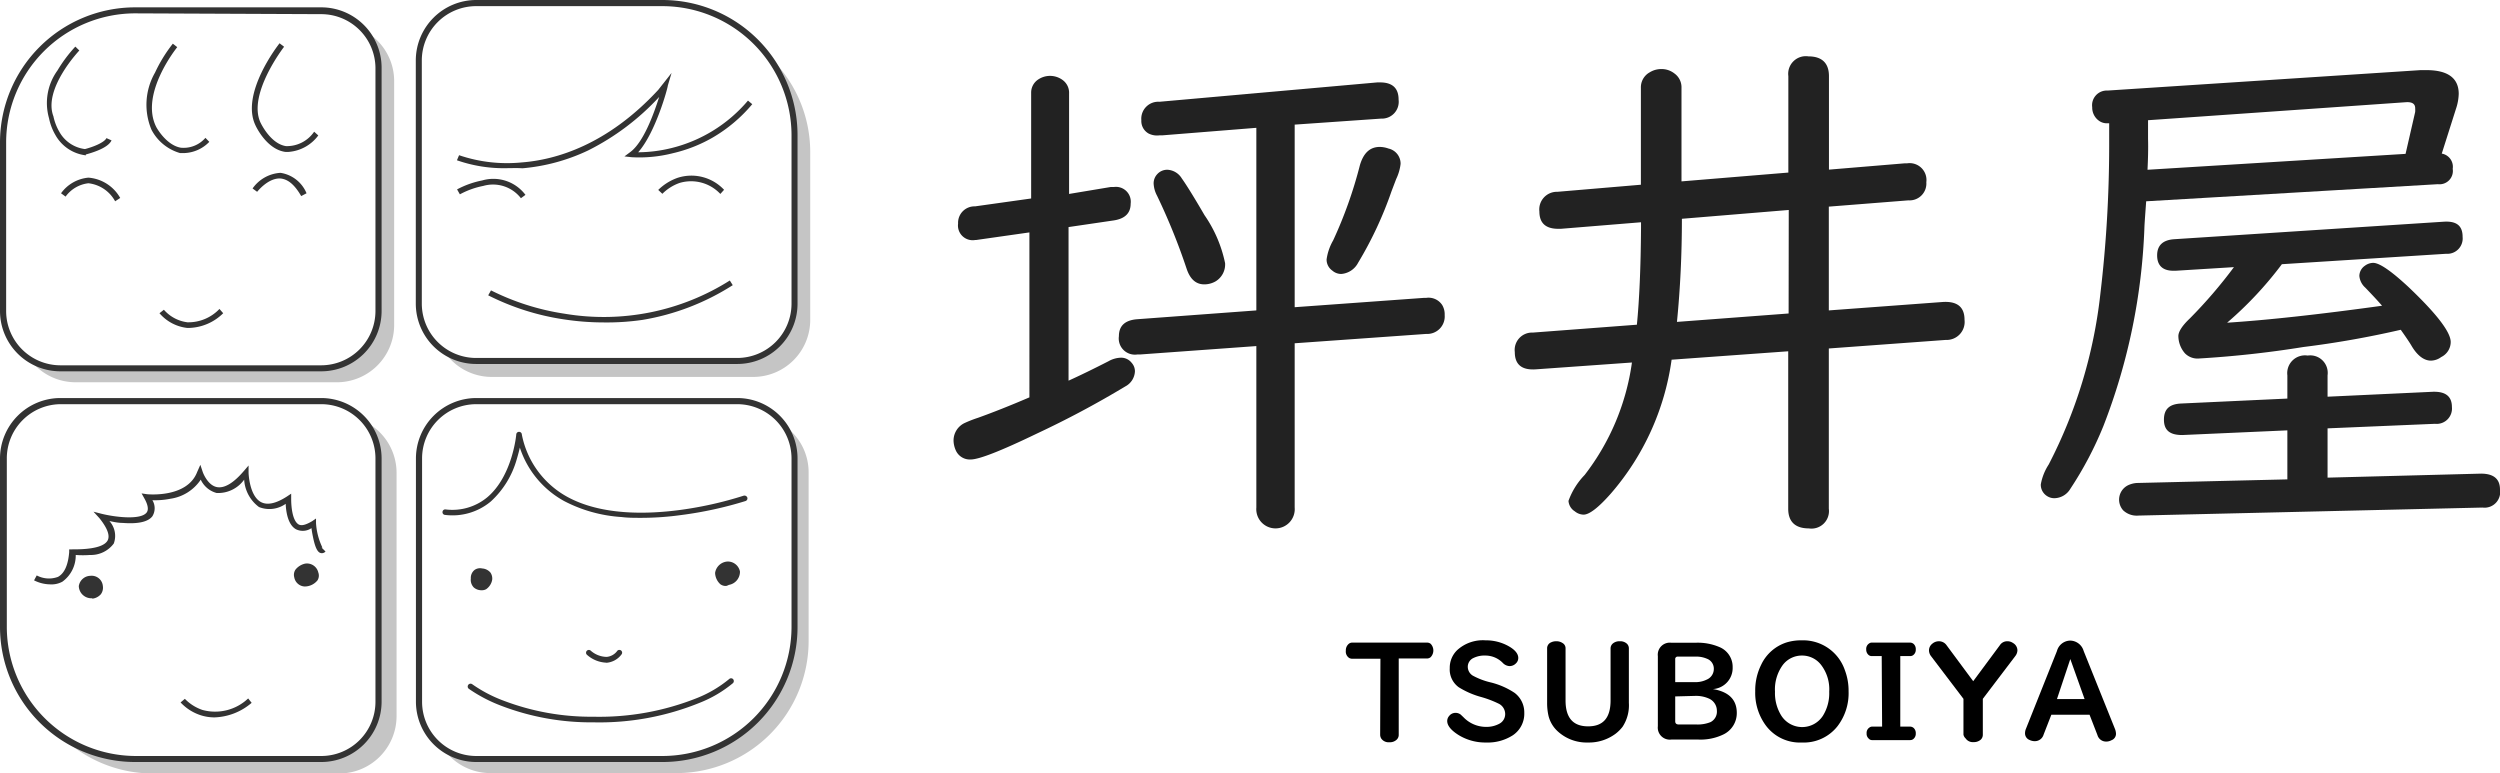 <svg xmlns="http://www.w3.org/2000/svg" width="187.17" height="57.91" viewBox="0 0 187.17 57.91"><defs><style>.cls-1{fill:#222;}.cls-2{fill:#c5c5c5;}.cls-3{fill:#333;}</style></defs><title>img-logo</title><g id="レイヤー_2" data-name="レイヤー 2"><g id="_00_共通部分" data-name="00_共通部分"><path class="cls-1" d="M80,17v11.5c.86-.39,1.87-.88,3-1.46a2,2,0,0,1,.91-.26,1,1,0,0,1,.82.39.94.94,0,0,1,.24.63,1.34,1.34,0,0,1-.72,1.13,71.9,71.9,0,0,1-6.64,3.54q-4,1.93-4.93,1.93a1.15,1.15,0,0,1-1.13-.7,1.87,1.87,0,0,1-.16-.72,1.45,1.45,0,0,1,.83-1.31,9.33,9.33,0,0,1,1-.39c1.09-.39,2.38-.9,3.85-1.53V17.4l-4,.57H73a1.1,1.1,0,0,1-1.27-1.23A1.23,1.23,0,0,1,73,15.45l4.2-.59V6.93A1.17,1.17,0,0,1,77.66,6a1.59,1.59,0,0,1,1.91,0,1.18,1.18,0,0,1,.47,1v7.52L83.16,14l.24,0a1.11,1.11,0,0,1,1.25,1.25c0,.7-.42,1.12-1.25,1.25ZM96.93,9.33V23l9.69-.7.16,0a1.22,1.22,0,0,1,1.19.53,1.34,1.34,0,0,1,.19.76A1.31,1.31,0,0,1,106.78,25l-9.85.7V38a1.44,1.44,0,1,1-2.87,0V25.91l-8.71.63h-.21a1.21,1.21,0,0,1-1.37-1.37c0-.78.46-1.2,1.37-1.27l8.92-.66V9.57l-7,.56-.23,0A1.41,1.41,0,0,1,86,10a1.07,1.07,0,0,1-.55-1,1.27,1.27,0,0,1,1.35-1.38l16.31-1.45h.21c.93,0,1.39.43,1.39,1.29a1.26,1.26,0,0,1-1.31,1.42Zm-9.51,3.38a1.34,1.34,0,0,1,1.06.65c.31.43.88,1.34,1.7,2.75a9.79,9.79,0,0,1,1.54,3.59A1.48,1.48,0,0,1,91,21.07a1.7,1.7,0,0,1-.84.22c-.63,0-1.07-.4-1.33-1.2a46.57,46.57,0,0,0-2.21-5.45,2.12,2.12,0,0,1-.25-.91,1,1,0,0,1,.27-.69A1,1,0,0,1,87.42,12.71ZM103.3,11a2,2,0,0,1,.65.12,1.16,1.16,0,0,1,.91,1.15,3.55,3.55,0,0,1-.33,1.13l-.35.92a28.13,28.13,0,0,1-2.5,5.35,1.56,1.56,0,0,1-1.25.84,1,1,0,0,1-.68-.25,1,1,0,0,1-.43-.84A3.91,3.91,0,0,1,99.81,18a32.4,32.4,0,0,0,2-5.62C102.08,11.45,102.57,11,103.3,11Z"/><path class="cls-1" d="M136.92,15.47v7.77l8.52-.63c1.09-.07,1.64.37,1.64,1.33a1.35,1.35,0,0,1-1.41,1.51l-8.75.64v12a1.31,1.31,0,0,1-1.5,1.47c-1,0-1.54-.49-1.54-1.47V26.3l-8.73.63a19.34,19.34,0,0,1-4.53,10c-.94,1.07-1.63,1.6-2.06,1.6a1.07,1.07,0,0,1-.66-.25,1,1,0,0,1-.47-.78,5.41,5.41,0,0,1,1.21-1.94,17.74,17.74,0,0,0,3.54-8.42l-7.17.51c-1.07.08-1.6-.35-1.6-1.29a1.3,1.3,0,0,1,1.35-1.46l7.79-.59c.18-1.81.29-4.22.31-7.24l0-.43-6,.49h-.2c-.94,0-1.41-.43-1.41-1.3a1.32,1.32,0,0,1,1.35-1.47l6.25-.53V6.58a1.28,1.28,0,0,1,.67-1.17,1.63,1.63,0,0,1,.84-.24,1.56,1.56,0,0,1,1,.33,1.27,1.27,0,0,1,.53,1.08v7l8-.66V5.7a1.32,1.32,0,0,1,1.5-1.48c1,0,1.54.49,1.54,1.48v7l5.65-.47.19,0a1.26,1.26,0,0,1,1.45,1.41A1.26,1.26,0,0,1,142.88,15Zm-3,.25-8,.66q0,4-.37,7.72l8.36-.63Z"/><path class="cls-1" d="M160.68,15.07c-.06.85-.11,1.48-.13,1.9a45.45,45.45,0,0,1-3.07,14.92A26.67,26.67,0,0,1,155,36.6a1.42,1.42,0,0,1-1.19.7,1,1,0,0,1-.55-.16,1,1,0,0,1-.47-.87,4,4,0,0,1,.59-1.49A36.42,36.42,0,0,0,157.25,22a94.59,94.59,0,0,0,.66-11l0-1.77-.12,0h-.06a1,1,0,0,1-.6-.2,1.21,1.21,0,0,1-.49-1,1.1,1.1,0,0,1,1.15-1.25l23.44-1.53.43,0c1.61,0,2.42.6,2.42,1.78a3.85,3.85,0,0,1-.21,1.13l-1.06,3.34a1,1,0,0,1,.82,1.14,1,1,0,0,1-1.11,1.15Zm13.58,17v3.69l11.48-.3c.95,0,1.43.39,1.43,1.2A1.17,1.17,0,0,1,185.86,38l-25.76.6a1.48,1.48,0,0,1-1.14-.39,1.2,1.2,0,0,1,.43-1.91,1.81,1.81,0,0,1,.59-.14l11.27-.27V32.22l-7.87.35c-.91,0-1.37-.34-1.37-1.15s.43-1.17,1.29-1.21l7.95-.37V28.1a1.33,1.33,0,0,1,1.52-1.48,1.31,1.31,0,0,1,1.49,1.48v1.6l7.91-.37h.08q1.32,0,1.32,1.14a1.15,1.15,0,0,1-1.27,1.26ZM160.78,12.71l19.32-1.19.72-3.14a2.16,2.16,0,0,0,0-.28q0-.48-.66-.45L160.82,9c0,.48,0,.95,0,1.39C160.84,11.12,160.82,11.9,160.78,12.71Zm17.56,10.18c-.39-.45-.81-.89-1.25-1.35a1.33,1.33,0,0,1-.45-.88.94.94,0,0,1,.41-.76,1.07,1.07,0,0,1,.63-.22c.46,0,1.34.6,2.63,1.8q3.16,3,3.17,4.12a1.26,1.26,0,0,1-.71,1.13A1.33,1.33,0,0,1,182,27c-.51,0-1-.36-1.43-1.07-.16-.28-.44-.69-.83-1.24a71.67,71.67,0,0,1-7.29,1.29,78.06,78.06,0,0,1-7.81.86,1.32,1.32,0,0,1-1.06-.39,2,2,0,0,1-.49-1.29c0-.33.29-.78.86-1.32A35.74,35.74,0,0,0,167.25,20l-4.36.27h-.18c-.8,0-1.21-.4-1.21-1.15s.43-1.15,1.27-1.21l20.16-1.31c1-.07,1.44.31,1.44,1.13A1.15,1.15,0,0,1,183.14,19l-12.3.78a27.44,27.44,0,0,1-4.1,4.38Q171.26,23.87,178.34,22.89Z"/><path d="M103.35,49.32h-2.1a.48.48,0,0,1-.24-.06.57.57,0,0,1-.25-.54.63.63,0,0,1,.19-.49.41.41,0,0,1,.3-.12h5.59a.44.44,0,0,1,.27.09.72.72,0,0,1,0,1,.43.43,0,0,1-.29.1h-2.1V55a.49.49,0,0,1-.18.4.73.73,0,0,1-.52.17.66.66,0,0,1-.61-.28.55.55,0,0,1-.08-.29Z"/><path d="M111.22,47.94a3.45,3.45,0,0,1,1.73.44c.48.27.72.57.72.88a.55.55,0,0,1-.18.41.66.66,0,0,1-.48.2.76.76,0,0,1-.51-.25,1.82,1.82,0,0,0-1.28-.54,1.88,1.88,0,0,0-.92.19.72.72,0,0,0-.41.66.78.78,0,0,0,.37.65,5.29,5.29,0,0,0,1.3.5,5.68,5.68,0,0,1,1.83.79,1.83,1.83,0,0,1,.73,1.5,1.94,1.94,0,0,1-.86,1.68,3.47,3.47,0,0,1-2,.54,3.81,3.81,0,0,1-2.06-.56c-.57-.36-.85-.71-.85-1.05a.57.57,0,0,1,.14-.37.6.6,0,0,1,.48-.24.63.63,0,0,1,.39.13l.21.2a2.34,2.34,0,0,0,1.69.72,2,2,0,0,0,1-.24.81.81,0,0,0,.43-.72.87.87,0,0,0-.45-.76,7.76,7.76,0,0,0-1.36-.52,6.25,6.25,0,0,1-1.67-.73,1.64,1.64,0,0,1-.67-1.43,1.83,1.83,0,0,1,.55-1.34A2.85,2.85,0,0,1,111.22,47.94Z"/><path d="M117.21,48.55v3.89c0,1.3.56,1.94,1.69,1.94s1.68-.64,1.68-1.94V48.55a.48.48,0,0,1,.18-.38.76.76,0,0,1,.51-.16.73.73,0,0,1,.54.19.48.48,0,0,1,.14.35v4.07a2.93,2.93,0,0,1-.47,1.79,2.83,2.83,0,0,1-.52.52,3.33,3.33,0,0,1-2.07.66,3.2,3.2,0,0,1-2.27-.84,2.32,2.32,0,0,1-.68-1.13,4.25,4.25,0,0,1-.11-1V48.55a.48.48,0,0,1,.3-.46.85.85,0,0,1,.39-.08.8.8,0,0,1,.46.13A.45.45,0,0,1,117.21,48.55Z"/><path d="M128.24,51.59c1.19.2,1.79.79,1.79,1.79A1.77,1.77,0,0,1,129,55a3.93,3.93,0,0,1-1.82.37h-2.06a.9.9,0,0,1-1-1V49.12a.9.9,0,0,1,1-1h1.84a4.13,4.13,0,0,1,1.76.32,1.6,1.6,0,0,1,1,1.52A1.58,1.58,0,0,1,128.24,51.59Zm-2.82-.52h1.47a1.89,1.89,0,0,0,.89-.19.86.86,0,0,0,.53-.79.79.79,0,0,0-.51-.77,2,2,0,0,0-.88-.16h-1.29a.18.18,0,0,0-.21.2Zm0,1.07V54c0,.16.09.24.26.24H127a2.55,2.55,0,0,0,1.07-.18.88.88,0,0,0,.47-.85,1,1,0,0,0-.62-.92,2.35,2.35,0,0,0-1-.19Z"/><path d="M134.92,47.94a3.3,3.3,0,0,1,3.2,2.23,4.36,4.36,0,0,1,.28,1.59,4.06,4.06,0,0,1-.83,2.61,3.21,3.21,0,0,1-2.67,1.22,3.17,3.17,0,0,1-2.75-1.35,4.12,4.12,0,0,1-.74-2.48,4.31,4.31,0,0,1,.45-2,3.17,3.17,0,0,1,1.92-1.67A3.78,3.78,0,0,1,134.92,47.94Zm0,1.14a1.79,1.79,0,0,0-1.45.71,3.11,3.11,0,0,0-.58,2,3.18,3.18,0,0,0,.45,1.75,1.85,1.85,0,0,0,3.13.06,3.19,3.19,0,0,0,.48-1.81,3,3,0,0,0-.6-2A1.79,1.79,0,0,0,134.9,49.08Z"/><path d="M140.88,49.12h-.73a.36.36,0,0,1-.27-.1.52.52,0,0,1-.16-.4.48.48,0,0,1,.21-.44.34.34,0,0,1,.22-.07H143a.41.41,0,0,1,.28.11.52.52,0,0,1,.15.4.49.49,0,0,1-.21.44.38.38,0,0,1-.22.06h-.73V54.4H143a.41.41,0,0,1,.28.11.52.52,0,0,1,.15.4.5.5,0,0,1-.21.44.38.38,0,0,1-.22.06h-2.82a.33.33,0,0,1-.27-.11.48.48,0,0,1-.16-.4.47.47,0,0,1,.21-.43.34.34,0,0,1,.22-.07h.73Z"/><path d="M147,52.32l-2.43-3.2a.72.72,0,0,1-.15-.43.63.63,0,0,1,.24-.49.75.75,0,0,1,.5-.19.69.69,0,0,1,.57.29l2,2.7,2-2.7a.65.65,0,0,1,.57-.29.71.71,0,0,1,.41.13.64.64,0,0,1,.33.56.74.74,0,0,1-.16.42l-2.43,3.2V55a.5.5,0,0,1-.16.38.77.77,0,0,1-.53.18.65.65,0,0,1-.6-.28A.51.51,0,0,1,147,55Z"/><path d="M153.58,53.51,153,55a.68.68,0,0,1-.67.49.88.88,0,0,1-.38-.09.53.53,0,0,1-.34-.5.86.86,0,0,1,.07-.34L154,48.74a1.05,1.05,0,0,1,1-.78,1.07,1.07,0,0,1,1,.78l2.35,5.85a1.09,1.09,0,0,1,.07.35.51.51,0,0,1-.34.48.81.81,0,0,1-.39.1.67.67,0,0,1-.66-.49l-.59-1.52ZM155,49.34l-1,3h2.07Z"/><path class="cls-2" d="M58.69,31.85a4.24,4.24,0,0,1,.79,2.48V46.94a9.89,9.89,0,0,1-9.89,9.9H35.66a4.32,4.32,0,0,1-2.45-.77,4.31,4.31,0,0,0,3.5,1.81H50.64a9.9,9.9,0,0,0,9.9-9.9V35.37A4.26,4.26,0,0,0,58.69,31.85Z"/><path class="cls-2" d="M57.38,4.05a9.85,9.85,0,0,1,2.09,6.08V22.75A4.28,4.28,0,0,1,55.2,27H35.66a4.28,4.28,0,0,1-2.46-.78,4.27,4.27,0,0,0,3.65,2H56.39A4.27,4.27,0,0,0,60.66,24V11.4A9.85,9.85,0,0,0,57.38,4.05Z"/><path class="cls-2" d="M27.43,2.4a4.28,4.28,0,0,1,.93,2.66V23.29a4.3,4.3,0,0,1-4.31,4.28H4.51A4.32,4.32,0,0,1,2.31,27a4.28,4.28,0,0,0,3.36,1.62H25.21a4.29,4.29,0,0,0,4.3-4.28V6.08A4.28,4.28,0,0,0,27.43,2.4Z"/><path class="cls-2" d="M27.39,31.6a4.32,4.32,0,0,1,1,2.72V52.54a4.3,4.3,0,0,1-4.31,4.28H10.12a9.85,9.85,0,0,1-5.56-1.71,9.9,9.9,0,0,0,6.9,2.8H25.39a4.3,4.3,0,0,0,4.3-4.28V35.4A4.29,4.29,0,0,0,27.39,31.6Z"/><path class="cls-3" d="M55.2,27.25H35.66a4.52,4.52,0,0,1-4.53-4.5V4.52A4.53,4.53,0,0,1,35.66,0H49.59A10.12,10.12,0,0,1,59.71,10.13V22.75A4.51,4.51,0,0,1,55.2,27.25ZM35.66.46a4.07,4.07,0,0,0-4.08,4.06V22.75a4.07,4.07,0,0,0,4.08,4.05H55.2a4.07,4.07,0,0,0,4.06-4.05V10.13A9.68,9.68,0,0,0,49.59.46Z"/><path class="cls-3" d="M38,12.59A10.66,10.66,0,0,1,34.21,12l.16-.38h0a11.17,11.17,0,0,0,4.7.54c2.56-.2,6.4-1.31,10.21-5.43l1-1.27L50,6.4c0,.16-.91,3.52-2.22,5h0a10.55,10.55,0,0,0,2.47-.31A10.92,10.92,0,0,0,56,7.53l.32.27a11.24,11.24,0,0,1-3,2.52,10.84,10.84,0,0,1-2.94,1.15,10.13,10.13,0,0,1-3.09.3l-.54-.06.43-.32c1-.73,1.77-2.87,2.17-4.13a18.49,18.49,0,0,1-5.31,4,14.32,14.32,0,0,1-4.93,1.34C38.71,12.57,38.36,12.59,38,12.59Z"/><path class="cls-3" d="M39,14.84a2.64,2.64,0,0,0-2.82-.92,6.12,6.12,0,0,0-1.75.63l-.21-.37a6.69,6.69,0,0,1,1.88-.67,3,3,0,0,1,3.24,1.08Z"/><path class="cls-3" d="M53.93,14.52a3,3,0,0,0-3.06-.82,3.42,3.42,0,0,0-1.28.81l-.31-.29a3.93,3.93,0,0,1,1.46-.91,3.35,3.35,0,0,1,3.47.9Z"/><path class="cls-3" d="M45.21,24.14a19.75,19.75,0,0,1-3-.23,18.56,18.56,0,0,1-5.66-1.8l.21-.37a18.33,18.33,0,0,0,5.53,1.75A17.66,17.66,0,0,0,54.64,21l.22.35a18,18,0,0,1-6.76,2.6A18.47,18.47,0,0,1,45.21,24.14Zm-8.5-2.22.1-.18h0Z"/><path class="cls-3" d="M49.59,57.05H35.66a4.52,4.52,0,0,1-4.52-4.51V34.32a4.53,4.53,0,0,1,4.52-4.52H55.2a4.52,4.52,0,0,1,4.51,4.52V46.93A10.11,10.11,0,0,1,49.59,57.05ZM35.66,30.26a4.06,4.06,0,0,0-4.06,4.06V52.54a4.06,4.06,0,0,0,4.06,4.06H49.59a9.68,9.68,0,0,0,9.67-9.67V34.32a4.07,4.07,0,0,0-4.06-4.06Z"/><path class="cls-3" d="M48,38.77c-.5,0-1,0-1.46-.06a10.75,10.75,0,0,1-4.31-1.2,7.07,7.07,0,0,1-3.31-4c-.06.26-.14.57-.24.9a6.74,6.74,0,0,1-1.94,3.14,4.47,4.47,0,0,1-3.42,1,.2.2,0,0,1-.19-.22.2.2,0,0,1,.23-.19,4.09,4.09,0,0,0,3.11-.9c1.89-1.58,2.18-4.67,2.18-4.7a.21.21,0,0,1,.42,0,6.8,6.8,0,0,0,3.37,4.64c2.56,1.42,6,1.33,8.47,1a27.89,27.89,0,0,0,4.77-1.07.23.23,0,0,1,.27.14.21.21,0,0,1-.13.26A28.56,28.56,0,0,1,51,38.56,22,22,0,0,1,48,38.77Z"/><path class="cls-3" d="M45.34,49.61a2.31,2.31,0,0,1-1.41-.6.21.21,0,0,1,.28-.31,1.85,1.85,0,0,0,1.21.48,1.1,1.1,0,0,0,.8-.46.21.21,0,0,1,.3,0,.21.21,0,0,1,0,.29,1.55,1.55,0,0,1-1.11.61Z"/><path class="cls-3" d="M44.44,54.08a18.81,18.81,0,0,1-6.94-1.25,11.2,11.2,0,0,1-2.4-1.26.21.21,0,0,1,.26-.34,10.33,10.33,0,0,0,2.32,1.22,18.44,18.44,0,0,0,6.76,1.21,19.72,19.72,0,0,0,7.77-1.41,9,9,0,0,0,2.38-1.41.21.21,0,0,1,.29,0,.22.22,0,0,1,0,.3,9.09,9.09,0,0,1-2.48,1.47A19.9,19.9,0,0,1,44.44,54.08Z"/><path class="cls-3" d="M36.08,42.75s-.58-.15-.6.55S36,44,36,44s.44.15.62-.61C36.66,43.35,36.75,42.83,36.08,42.75Z"/><path class="cls-3" d="M36.12,44.19H36a.86.86,0,0,1-.53-.21.82.82,0,0,1-.22-.67.76.76,0,0,1,.28-.64.71.71,0,0,1,.57-.11.88.88,0,0,1,.62.31.79.79,0,0,1,.13.53h0a1.08,1.08,0,0,1-.45.71A.64.64,0,0,1,36.12,44.19Zm0-.43c.11,0,.26-.08.36-.45a.34.34,0,0,0-.06-.2.49.49,0,0,0-.34-.15h0a.31.31,0,0,0-.23,0,.37.37,0,0,0-.11.31.46.46,0,0,0,.09.36.36.36,0,0,0,.24.08h.08Z"/><path class="cls-3" d="M53.75,42.92s.16-.65.74-.67a.72.72,0,0,1,.71.59.79.79,0,0,1-.67.8C53.81,43.81,53.75,42.92,53.75,42.92Z"/><path class="cls-3" d="M54.36,43.87a.69.69,0,0,1-.43-.13,1.21,1.21,0,0,1-.39-.8v-.06a1,1,0,0,1,.93-.84.93.93,0,0,1,.93.75v0h0a1,1,0,0,1-.83,1A.86.86,0,0,1,54.36,43.87ZM54,42.94a.7.7,0,0,0,.21.46.34.34,0,0,0,.3,0,.6.6,0,0,0,.52-.57.52.52,0,0,0-.5-.41A.62.62,0,0,0,54,42.94Z"/><path class="cls-3" d="M6.43,11.63h0a3,3,0,0,1-2.28-1.52,4.1,4.1,0,0,1-.48-1.26A4.15,4.15,0,0,1,4.3,5.28,10.55,10.55,0,0,1,5.64,3.49l.3.29S3.21,6.65,4,8.71v0a3.86,3.86,0,0,0,.44,1.15,2.55,2.55,0,0,0,1.92,1.3c.56-.14,1.45-.48,1.61-.82l.38.17c-.29.65-1.76,1-1.93,1.06Z"/><path class="cls-3" d="M13.8,11.46l-.32,0a3.5,3.5,0,0,1-2.14-1.75,4.83,4.83,0,0,1,.27-4.28,10.82,10.82,0,0,1,1.33-2.16l.33.26s-2.85,3.51-1.56,6c0,0,.73,1.35,1.84,1.53a2.16,2.16,0,0,0,1.83-.74l.29.3A2.74,2.74,0,0,1,13.8,11.46Z"/><path class="cls-3" d="M21.64,11.37a1.51,1.51,0,0,1-.3,0c-1.4-.21-2.19-1.93-2.22-2C18,7,20.81,3.39,20.93,3.24l.34.26S18.52,7.05,19.5,9.17c0,0,.73,1.59,1.91,1.77a2.47,2.47,0,0,0,2.11-1.08l.31.28A3.05,3.05,0,0,1,21.64,11.37Z"/><path class="cls-3" d="M8.62,15.07a2.61,2.61,0,0,0-2-1.35h0a2.45,2.45,0,0,0-1.71,1l-.34-.25A2.84,2.84,0,0,1,6.62,13.3h0A3,3,0,0,1,9,14.82Z"/><path class="cls-3" d="M22.55,14.68c-.49-.85-1-1.29-1.61-1.32-.92,0-1.68,1-1.69,1l-.34-.25A2.75,2.75,0,0,1,21,12.94a2.52,2.52,0,0,1,1.95,1.53Z"/><path class="cls-3" d="M14.2,24.55H14a3.2,3.2,0,0,1-2.06-1.1l.33-.26a2.8,2.8,0,0,0,1.77.94,3.21,3.21,0,0,0,2.39-1l.28.32A3.78,3.78,0,0,1,14.2,24.55Z"/><path class="cls-3" d="M24.05,27.8H4.51A4.52,4.52,0,0,1,0,23.29V10.67A10.12,10.12,0,0,1,10.12.55H24.05a4.52,4.52,0,0,1,4.52,4.51V23.29A4.52,4.52,0,0,1,24.05,27.8ZM10.12,1A9.67,9.67,0,0,0,.46,10.67V23.29a4.07,4.07,0,0,0,4.05,4.06H24.05a4.07,4.07,0,0,0,4.06-4.06V5.06a4.06,4.06,0,0,0-4.06-4Z"/><path class="cls-3" d="M3.74,43.75a2.74,2.74,0,0,1-1.19-.3l.2-.37a1.94,1.94,0,0,0,1.59.11c.48-.26.76-.88.84-1.85v-.21H5.4c.62,0,2.3,0,2.66-.67.24-.46-.21-1.16-.62-1.67L7,38.31l.62.16c1.07.26,2.93.47,3.36-.1.16-.21.1-.58-.18-1.07l-.2-.36L11,37s3,.32,3.76-1.66L15,34.8l.18.54s.35,1,1.07,1.13c.56.1,1.24-.31,2-1.2l.36-.42v.55s.05,1.72.93,2.19c.47.25,1.12.11,1.93-.41l.33-.22v.4c0,.44.06,1.63.57,1.91.24.12.57,0,1-.25l.29-.2,0,.35A4.91,4.91,0,0,0,24.14,41h-.06l.29.29a.36.36,0,0,1-.38.11c-.17-.06-.37-.26-.56-1.21-.05-.24-.09-.47-.11-.65a1.15,1.15,0,0,1-1.15.09c-.62-.33-.76-1.34-.78-1.91a2.1,2.1,0,0,1-2,.24,2.75,2.75,0,0,1-1.11-2.05,2.4,2.4,0,0,1-2.06,1,1.83,1.83,0,0,1-1.19-1,3.29,3.29,0,0,1-2.27,1.43,5.9,5.9,0,0,1-1.35.11,1.15,1.15,0,0,1,0,1.2c-.32.42-1.07.59-2.22.5-.38,0-.74-.09-1-.14a1.65,1.65,0,0,1,.33,1.68,2.13,2.13,0,0,1-1.78.86,7.15,7.15,0,0,1-1.07,0,2.42,2.42,0,0,1-1,2A1.71,1.71,0,0,1,3.74,43.75ZM24.06,41Z"/><path class="cls-3" d="M16.06,53.71A3.38,3.38,0,0,1,15,53.54a3.56,3.56,0,0,1-1.48-.95l.32-.27a3.33,3.33,0,0,0,1.31.83,3.59,3.59,0,0,0,3.43-.86l.26.33A4.49,4.49,0,0,1,16.06,53.71Z"/><path class="cls-3" d="M6.1,43.89s.1-.62.66-.6a.65.65,0,0,1,.72.57.64.64,0,0,1-.59.72S6.09,44.56,6.1,43.89Z"/><path class="cls-3" d="M6.9,44.79h0a.94.94,0,0,1-1-.91h0v0a.9.9,0,0,1,.87-.77.84.84,0,0,1,.93.76.82.82,0,0,1-.15.62,1,1,0,0,1-.63.33Zm-.59-.88c0,.41.48.45.57.46a.61.61,0,0,0,.33-.17.39.39,0,0,0,.06-.31.42.42,0,0,0-.48-.39h0C6.42,43.49,6.32,43.83,6.31,43.91Z"/><path class="cls-3" d="M23,43.7a.66.66,0,0,1-.73-.52c-.13-.61.64-.77.64-.77a.67.67,0,0,1,.79.51C23.86,43.56,23,43.7,23,43.7Z"/><path class="cls-3" d="M22.87,43.91a.83.83,0,0,1-.84-.69.7.7,0,0,1,.09-.57,1.28,1.28,0,0,1,.71-.45.87.87,0,0,1,1,.66.67.67,0,0,1-.06.59,1.24,1.24,0,0,1-.81.45h-.12Zm.14-1.3h-.09a.76.76,0,0,0-.45.26.3.3,0,0,0,0,.25.43.43,0,0,0,.48.36.85.85,0,0,0,.52-.27.25.25,0,0,0,0-.24A.46.46,0,0,0,23,42.61Z"/><path class="cls-3" d="M24.05,57.05H10.12A10.12,10.12,0,0,1,0,46.93V34.32A4.53,4.53,0,0,1,4.51,29.8H24.05a4.53,4.53,0,0,1,4.52,4.52V52.54A4.52,4.52,0,0,1,24.05,57.05ZM4.51,30.26a4.06,4.06,0,0,0-4,4.06V46.93a9.68,9.68,0,0,0,9.66,9.67H24.05a4.06,4.06,0,0,0,4.06-4.06V34.32a4.06,4.06,0,0,0-4.06-4.06Z"/></g></g></svg>